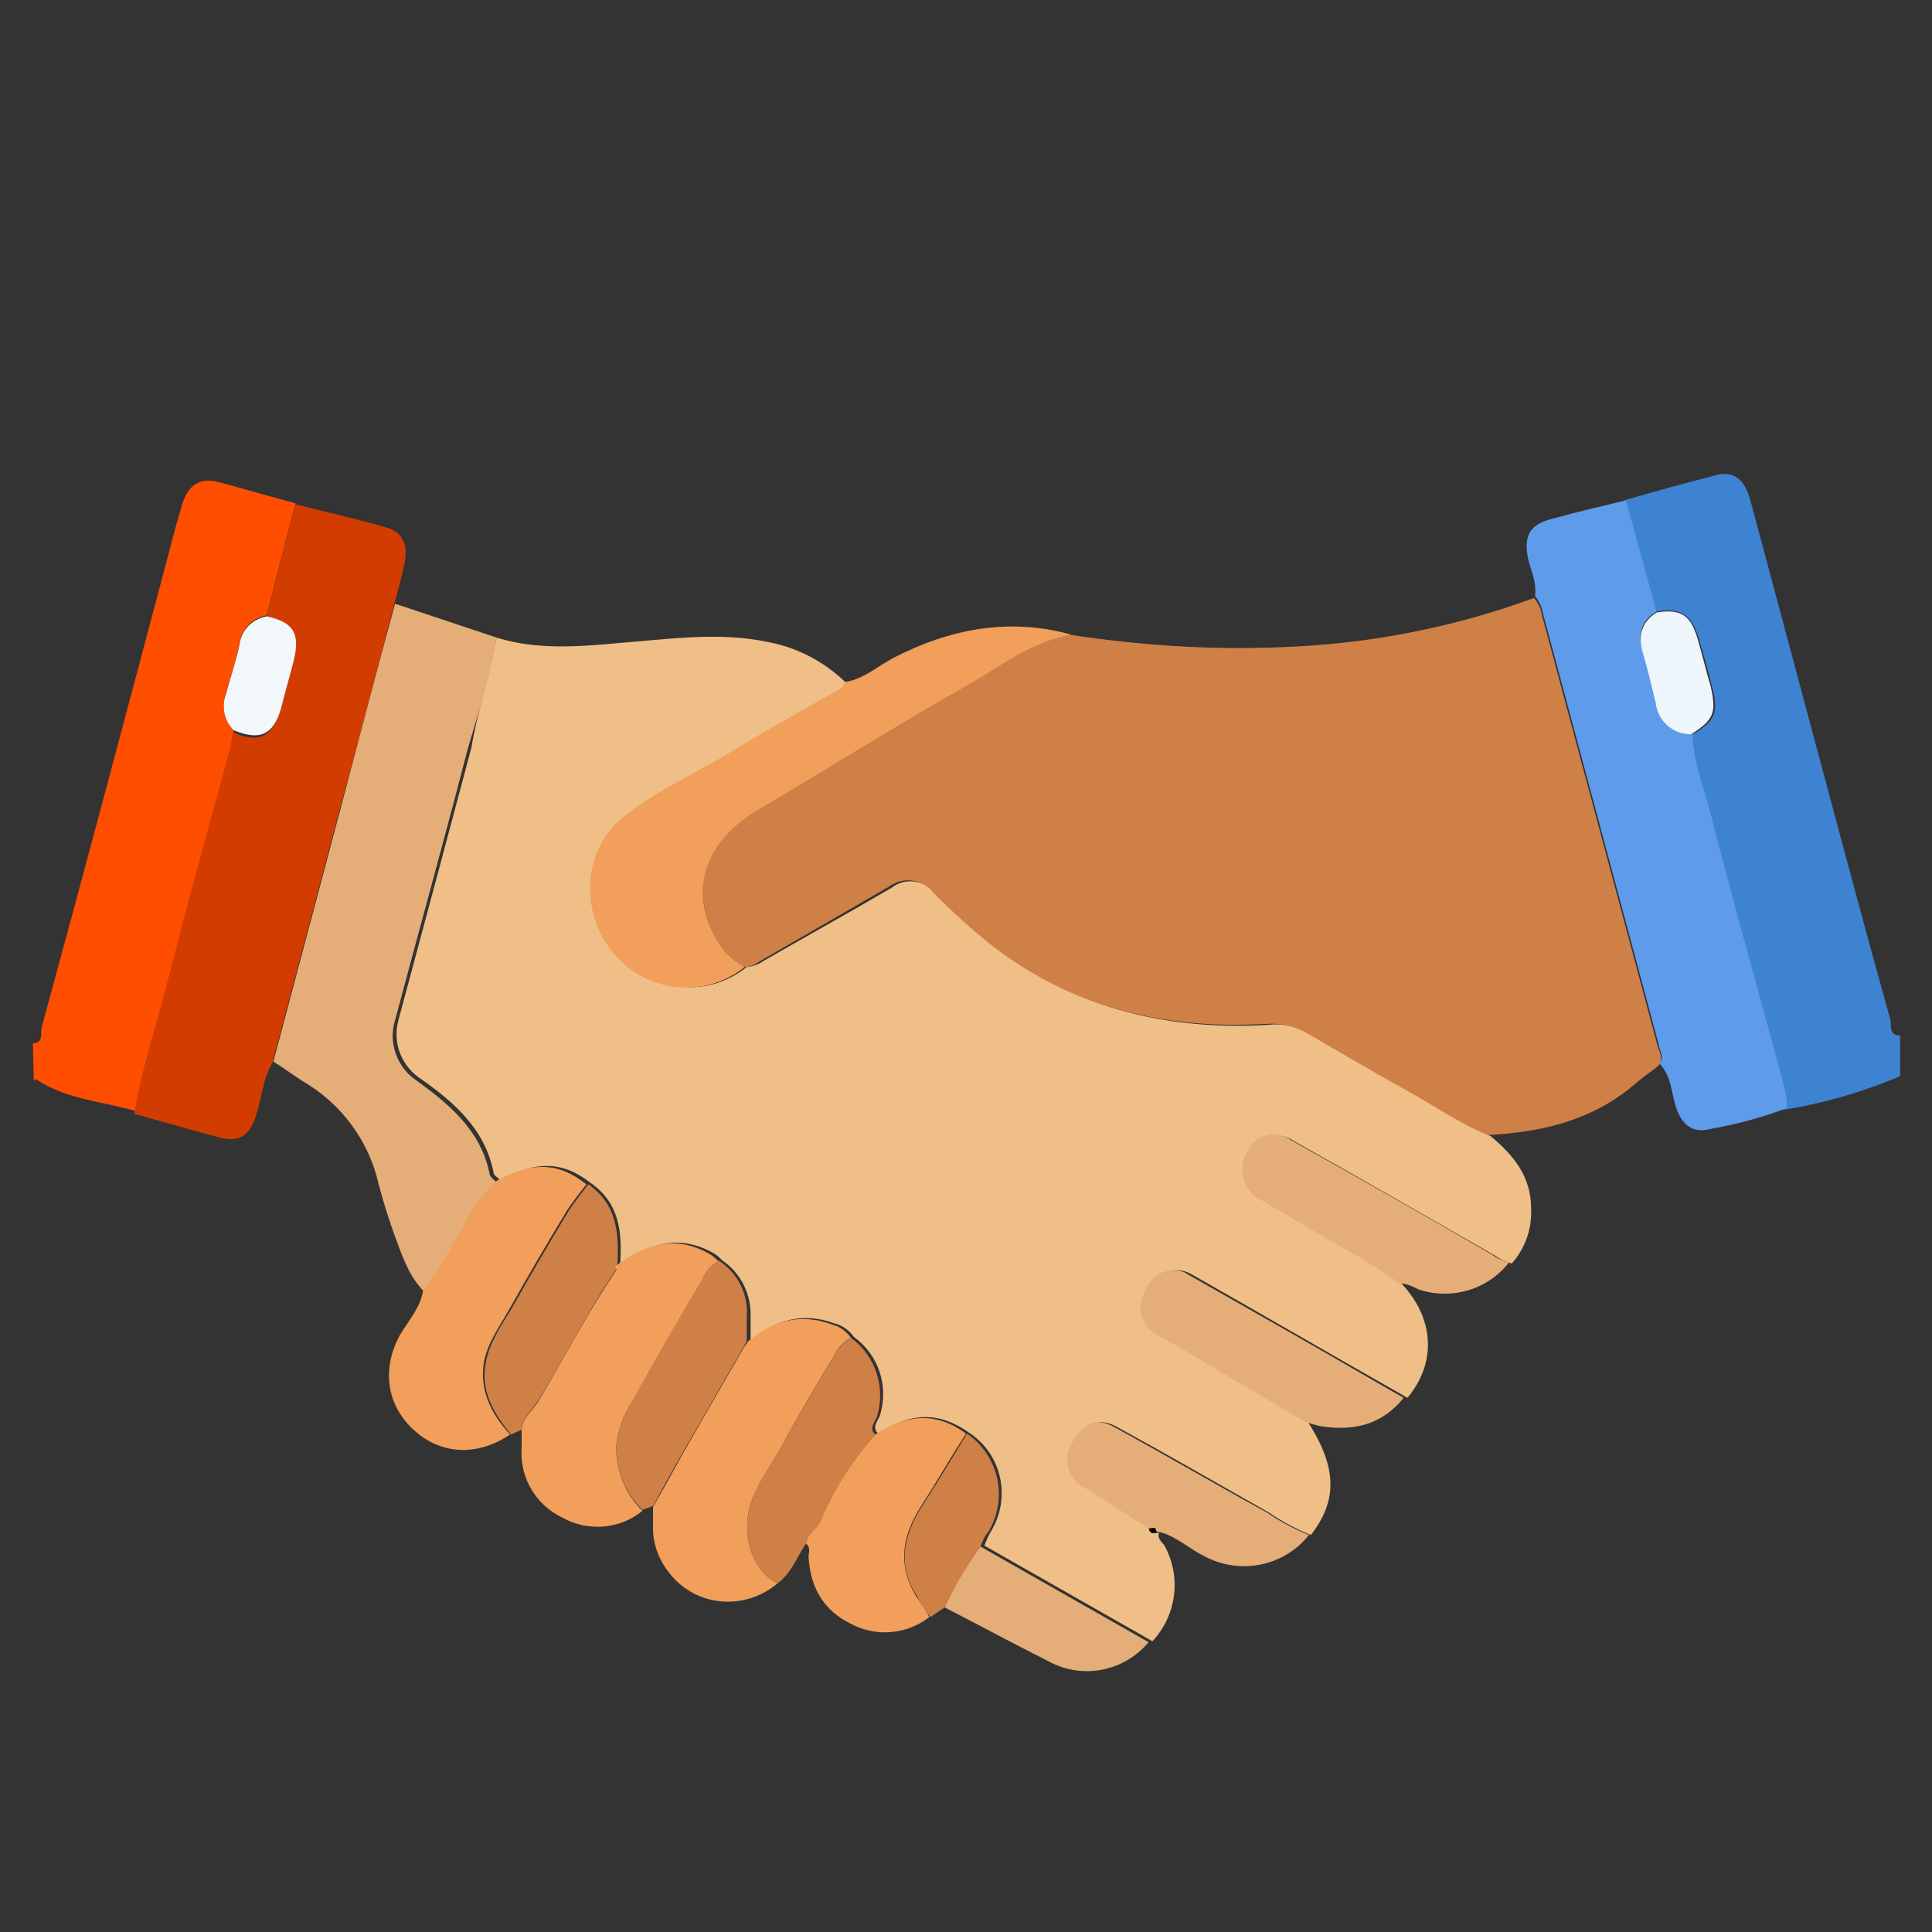 <?xml version="1.0" encoding="utf-8"?>
<!-- Generator: Adobe Illustrator 26.0.2, SVG Export Plug-In . SVG Version: 6.00 Build 0)  -->
<svg version="1.1" id="Layer_1" xmlns="http://www.w3.org/2000/svg" xmlns:xlink="http://www.w3.org/1999/xlink" x="0px" y="0px"
	 viewBox="0 0 200 200" style="enable-background:new 0 0 200 200;" xml:space="preserve">
<rect x="0" y="0" width="200" height="200" fill="#333333" stroke="none"/>
<style type="text/css">
	.st0{fill:#3E83D1;}
	.st1{fill:#FF4E00;}
	.st2{fill:#EFBF87;}
	.st3{fill:#CF8047;}
	.st4{fill:#D33C00;}
	.st5{fill:#E5AE78;}
	.st6{fill:#5E9BEB;}
	.st7{fill:#F19F5B;}
	.st8{fill:#EEF6FC;}
	.st9{fill:#F1F7FB;}
	.st10{fill:#FECDBE;}
</style>
<path class="st0" d="M168.1,51.8c3.1-0.9,6.4-1.8,9.5-2.6c1.9-0.5,3,0.4,3.6,2.6c2.5,9.3,5,18.7,7.5,28c2.3,8.6,4.6,17.2,7,25.8
	c0.1,0.5-0.2,1.6,1,1.6v4.2c-3.7,1.6-8.2,2.9-12.2,3.5c0-0.6-0.1-1.2-0.2-1.8c-2.5-9.4-5.2-18.6-7.6-28c-0.8-2.9-1.7-6.9-1.6-9
	c2.4-1.4,2.9-2.3,2.1-5.1c-0.4-1.7-0.9-3.4-1.4-5.1c-0.7-2.3-1.9-3-4.3-2.6C170.3,59.5,169.2,55.7,168.1,51.8z"/>
<path class="st1" d="M3.4,108c1.1,0,0.8-1,0.9-1.6c4.4-16.1,8.7-32.3,13-48.5c0.5-1.9,1-3.9,1.6-5.8s1.8-2.7,3.7-2.2
	c2.7,0.7,5.3,1.5,8,2.2l-3,11.6c-1.5,0.3-2.6,1.4-2.8,2.9c-0.4,1.7-0.8,3.4-1.4,5.1c-0.5,1.3-0.2,2.8,0.8,3.8
	c-0.1,0.6-0.2,1.2-0.3,1.8c-2.2,8.3-4.5,16.7-6.7,25c-1.1,4.2-2.5,8.4-3.2,12.7c-3.5-1-7.2-1.2-10.3-3.3c-0.1,0.1-0.2,0.2-0.2,0.2
	L3.4,108z"/>
<path class="st2" d="M51.4,66c4.8,1.5,9.7,0.8,14.6,0.4c4.6-0.4,9.1-0.9,13.7,0.1c3,0.6,5.8,2.1,8,4.3c-0.3,0.5-0.7,0.9-1.2,1.1
	c-3.5,2-7.1,4-10.6,6.1c-3.7,2.2-7.7,4-11.1,6.7c-4.3,3.3-4.4,9.6-0.7,14c3.4,4,9.1,4.7,13.2,1.4c0.5,0,1.3-0.3,1.7-0.6
	c4.5-2.6,8.7-4.9,13.3-7.6c1.4-1.1,3.4-0.8,4.6,0.6c1.6,1.6,3.3,3.1,5,4.6c8.5,7.1,18.5,9.6,29.3,9c1.4-0.2,2.9,0.1,4.1,0.8
	c3.4,2,6.8,4,10.3,5.9c2.9,1.6,5.6,3.5,8.7,4.8c2.4,2,4.2,4.2,4.2,7.5c0.1,2.1-0.6,4.1-2,5.7c-0.6-0.2-1.2-0.4-1.7-0.8
	c-7-4-13.9-8-20.9-11.9c-1.4-1-3.2-0.6-4.2,0.7c-0.1,0.2-0.2,0.3-0.3,0.5c-1,1.7-0.5,3.9,1.2,4.9c0,0,0,0,0,0
	c0.8,0.4,1.5,0.9,2.3,1.3c4.1,2.5,8.5,4.6,12.3,7.5c3.3,3.6,3.5,8.1,0.5,11.7c-0.7-0.4-1.4-0.8-2.1-1.2c-6.7-3.8-13.4-7.7-20.1-11.5
	c-1.4-0.9-3.2-0.6-4.2,0.8c-0.1,0.2-0.2,0.3-0.3,0.5c-1.1,2.1-0.7,3.9,1.2,5c1.5,0.9,3.1,1.7,4.6,2.6c3.6,2.1,7.1,4.2,10.6,6.3
	c3,4.7,3.1,8.1,0.3,11.7c-1.5-0.6-3-1.4-4.3-2.3c-5.3-3-10.5-6-15.8-8.9c-1.8-1-3.2-0.4-4.3,1.6c-0.9,1.6-0.4,3.6,1.1,4.6
	c0,0,0,0,0,0c2.3,1.4,4.5,2.9,6.8,4.3c0.1,0.4,0.3,0.7,0.8,0.4l0,0c-0.3,0.7,0.4,1.1,0.6,1.5c1.7,3.2,1.2,7.1-1.3,9.8l-17.4-9.9
	c0.2-0.5,0.4-1,0.7-1.5c2.1-3.5,1.1-8-2.3-10.2c-3.1-2.2-6-2.1-9.4,0.1c-0.7-0.7,0-1.3,0.2-1.9c0.9-3-0.1-6.2-2.7-8.1
	c-0.5-0.7-1.2-1.2-2-1.4c-3.3-1.2-6.1-0.4-8.7,1.8c0-0.8,0-1.6,0-2.4c0.1-2.4-1-4.6-2.9-5.9c-0.3-0.3-0.5-0.5-0.8-0.7
	c-3.6-2.1-6.8-1.1-9.8,1.1c0.2-3.2,0-6.3-3-8.4c-2.9-2.3-5.7-2.4-9.4-0.3c-0.2-0.3-0.7-0.5-0.7-0.8c-0.9-4.6-4.2-7.4-7.8-9.9
	c-1.9-1.4-2.7-3.8-2-6.1c2.5-9.3,5-18.6,7.5-28C49.4,73.7,50.7,69.9,51.4,66z"/>
<path class="st3" d="M154,117.5c-3.1-1.3-5.8-3.2-8.7-4.8c-3.5-1.9-6.8-4-10.3-5.9c-1.3-0.7-2.7-0.9-4.1-0.8
	c-10.8,0.6-20.8-1.9-29.3-9c-1.7-1.4-3.4-3-5-4.6c-1.1-1.4-3.1-1.7-4.6-0.6c-4.5,2.6-9,5.2-13.5,7.8c-0.4,0.3-0.9,0.5-1.4,0.5
	c-1.3-0.7-2.3-1.7-3-3c-2.9-5.2-1.1-10.8,4.5-14c7.1-4.1,14.2-8.3,21.3-12.3c3.5-2,6.8-4.4,10.8-5.1c7.2,1.1,14.5,1.6,21.8,1.3
	c9-0.3,17.9-2,26.3-5.1c0.4,0.5,0.7,1,0.8,1.7c4,14.9,8,29.8,12,44.7c0.2,0.6,0.6,1.3,0.1,2c-0.7,0.6-1.5,1.1-2.2,1.7
	C165.1,115.9,159.8,117.2,154,117.5z"/>
<path class="st4" d="M27.6,63.8l3-11.6c3.1,0.8,6.3,1.5,9.4,2.4c1.8,0.5,2.2,1.9,1.9,3.6c-0.3,1.5-0.7,2.9-1.1,4.4
	c-1.9,7.3-3.8,14.5-5.8,21.8l-6.8,25.6c-1,1.7-1.1,3.7-1.7,5.5c-0.7,2.2-1.8,2.8-4,2.2c-2.9-0.8-5.8-1.6-8.6-2.4
	c0.7-4.3,2.1-8.5,3.2-12.7c2.1-8.4,4.4-16.7,6.7-25c0.1-0.6,0.2-1.2,0.3-1.8c2.7,1.2,4.1,0.5,4.9-2.3c0.5-1.6,0.9-3.3,1.3-4.9
	C31.1,65.6,30.3,64.4,27.6,63.8z"/>
<path class="st5" d="M28.3,109.9l6.8-25.6c1.9-7.2,3.8-14.5,5.8-21.8L51.4,66c-0.6,4-1.9,7.8-3,11.6c-2.4,9.3-5,18.6-7.5,28
	c-0.7,2.2,0.1,4.7,2,6.1c3.6,2.6,6.9,5.3,7.8,9.9c0.1,0.3,0.5,0.6,0.7,0.8c-1.3,1.3-2.4,2.9-3.3,4.5c-1.4,2.3-2.4,4.8-4.2,6.8
	c-1.5-1.5-2.2-3.5-2.9-5.4c-0.7-1.9-1.3-3.8-1.8-5.7c-1-4.5-3.9-8.4-7.9-10.7C30.2,111.2,29.3,110.5,28.3,109.9z"/>
<path class="st6" d="M171.8,110.1c0.5-0.7,0-1.3-0.1-2c-4-14.9-8-29.8-12-44.7c-0.1-0.6-0.4-1.2-0.8-1.7c0.2-1.4-0.4-2.6-0.7-3.8
	c-0.5-2.4,0.1-3.6,2.5-4.2c2.5-0.7,5.1-1.3,7.6-1.9c1.1,3.8,2.1,7.7,3.2,11.5c-1.7,1-2,2.5-1.4,4.3c0.5,1.7,1,3.3,1.3,5.1
	c0.2,1.9,1.8,3.4,3.8,3.3c0.1,3,1.3,5.8,2,8.7c2.4,9.4,5.1,18.8,7.6,28.2c0.1,0.6,0.2,1.2,0.2,1.8c-2.6,1-5.3,1.7-8.1,2.2
	c-1.6,0.4-2.7-0.4-3.3-2S173.1,111.5,171.8,110.1z"/>
<path class="st7" d="M43.8,133.6c1.8-2,2.8-4.5,4.2-6.8c0.9-1.6,2-3.2,3.3-4.5c3.8-2.1,6.5-2,9.4,0.3c-0.7,0.9-1.4,1.8-2,2.7
	c-2,3.3-4,6.7-5.9,10.1c-1,1.8-2.3,3.5-2.7,5.6c-0.5,3,0.8,5.4,2.7,7.5c-3.4,2.3-7.2,2.1-10-0.5s-3.3-6.3-1.4-9.8
	C42.3,136.7,43.5,135.4,43.8,133.6z"/>
<path class="st7" d="M63.8,131c3.1-2.3,6.3-3.2,9.8-1.1c0.3,0.2,0.6,0.5,0.8,0.7c-0.8,0.4-1.4,1.1-1.7,1.9
	c-2.5,4.2-4.9,8.4-7.3,12.7c-0.9,1.3-1.4,2.8-1.6,4.4c-0.1,2.5,0.9,5,2.7,6.8c-2.3,1.9-5.6,2.2-8.3,0.7c-2.7-1.3-4.4-4.1-4.2-7.1
	c0-0.6,0-1.2,0-1.9c0-1.3,1.1-2,1.7-3c2.7-4.5,5.1-9.2,8.1-13.6C63.8,131.3,63.8,131.2,63.8,131L63.8,131z"/>
<path class="st7" d="M77.4,138.9c2.6-2.2,5.4-3,8.7-1.8c0.8,0.2,1.5,0.7,2,1.4c-0.8,0.4-1.4,1.1-1.8,1.9c-1.7,2.9-3.5,5.8-5.1,8.8
	c-1.1,2.1-2.6,4-3.4,6.2c-1.2,3.4,0.1,7.3,2.7,8.5c-3.3,2.8-8.2,2.5-11-0.8c-1.2-1.4-1.9-3.1-1.9-4.9c0-0.7,0-1.5,0-2.2
	c1.4-2.4,2.7-4.9,4.1-7.3c1.8-3.1,3.5-6.1,5.3-9.2L77.4,138.9L77.4,138.9z"/>
<path class="st7" d="M90.6,148.5c3.4-2.2,6.4-2.3,9.4-0.1c-1.6,2.5-3.1,5.1-4.7,7.6c-1.9,3-2.4,6-0.5,9.2c0.5,0.7,1,1.4,1.4,2.2
	c-2.3,1.8-5.5,2.1-8.1,0.7c-2.9-1.4-4.2-3.8-4.4-6.9c0-0.5,0.3-1.1-0.4-1.5c0.2-0.9,1-1.3,1.4-2.1C86.3,154.2,88.2,151.2,90.6,148.5
	z"/>
<path class="st5" d="M144.9,132.9c-3.9-2.9-8.2-4.9-12.3-7.5c-0.7-0.5-1.5-0.9-2.3-1.3c-1.7-1-2.2-3.2-1.2-4.9c0,0,0,0,0,0
	c0.7-1.5,2.4-2.2,4-1.5c0.2,0.1,0.4,0.2,0.5,0.3c7,3.9,14,7.9,20.9,11.9c0.5,0.4,1.1,0.6,1.7,0.8c-2.2,2.8-5.9,3.9-9.3,2.8
	C146.2,133.2,145.6,132.8,144.9,132.9z"/>
<path class="st5" d="M135.1,147.2c-3.5-2.1-7.1-4.2-10.6-6.3c-1.5-0.9-3-1.8-4.6-2.6c-1.9-1.1-2.4-2.9-1.2-5
	c0.7-1.5,2.4-2.2,3.9-1.6c0.2,0.1,0.3,0.2,0.5,0.3c6.7,3.8,13.4,7.6,20.1,11.5c0.7,0.4,1.4,0.8,2.1,1.2c-2.3,2.9-5.4,3.5-8.8,2.9
	L135.1,147.2z"/>
<path class="st5" d="M118.9,158.2c-2.3-1.4-4.5-2.9-6.8-4.3c-1.6-0.9-2.1-3-1.1-4.6c0,0,0,0,0,0c1.1-2,2.5-2.6,4.3-1.6
	c5.3,2.9,10.6,6,15.9,8.9c1.3,0.9,2.8,1.7,4.3,2.3c-2.6,3.3-7.3,4.2-11,2.1c-1.6-0.8-3-2.2-4.9-2.5l0,0
	C119.7,157.9,119.1,158.3,118.9,158.2z"/>
<path class="st3" d="M90.6,148.5c-2.4,2.7-4.3,5.8-5.7,9.1c-0.4,0.8-1.3,1.2-1.4,2.1c-1,1.4-1.5,3.1-3,4.2c-2.6-1.2-3.9-5.1-2.7-8.5
	c0.8-2.3,2.3-4.1,3.4-6.2c1.6-3,3.4-5.8,5.1-8.8c0.4-0.8,1-1.4,1.8-1.9c2.5,1.8,3.6,5.1,2.7,8.1C90.6,147.2,89.9,147.8,90.6,148.5z"
	/>
<path class="st3" d="M77,139.4c-1.8,3.1-3.5,6.1-5.3,9.2c-1.4,2.4-2.8,4.9-4.1,7.3l-1.1,0.4c-1.8-1.8-2.8-4.2-2.7-6.8
	c0.2-1.6,0.8-3.1,1.6-4.4c2.4-4.3,4.8-8.5,7.3-12.7c0.3-0.8,0.9-1.5,1.7-1.9c2,1.3,3.1,3.5,2.9,5.9c0,0.8,0,1.6,0,2.4l0,0L77,139.4z
	"/>
<path class="st3" d="M63.8,131.4c-3,4.4-5.3,9.1-8.1,13.6c-0.6,1-1.7,1.8-1.7,3l-1.1,0.5c-1.8-2.2-3.2-4.5-2.6-7.5
	c0.4-2.1,1.6-3.8,2.7-5.6c1.9-3.4,3.9-6.8,5.9-10.1c0.6-0.9,1.3-1.8,2-2.7c3,2.1,3.2,5.1,3,8.4l0,0c0,0-0.2,0.1-0.2,0.1
	C63.7,131.2,63.7,131.3,63.8,131.4z"/>
<path class="st5" d="M101.5,160.1l17.4,9.9c-2.6,3.1-7,3.9-10.5,1.9c-3.6-1.8-7.1-3.7-10.6-5.5C98.8,164.1,100,162,101.5,160.1z"/>
<path class="st3" d="M101.5,160.1c-1.4,2-2.7,4.1-3.7,6.3l-1.5,1c-0.5-0.7-1-1.4-1.4-2.2c-2-3.1-1.4-6.2,0.5-9.2
	c1.6-2.5,3.2-5.1,4.7-7.6c3.3,2.3,4.3,6.7,2.2,10.2C101.9,159,101.7,159.6,101.5,160.1z"/>
<path class="st7" d="M110.9,65.7c-4.1,0.7-7.2,3.2-10.7,5.2c-7.1,4-14.4,8.6-21.5,12.8c-5.6,3.2-7.5,8.2-4.6,13.4
	c0.7,1.3,1.7,2.3,3,3c-4.1,3.3-10.1,2.7-13.5-1.3c-3.7-4.4-3.3-10.9,1-14.3c3.4-2.7,7.4-4.4,11.1-6.7c3.5-2.1,7-4.1,10.6-6.1
	c0.5-0.2,1-0.6,1.2-1.1c1.9-0.3,3.3-1.6,5-2.5C98.3,65.1,104.5,63.9,110.9,65.7z"/>
<path class="st8" d="M175.1,76c-1.9,0.1-3.5-1.4-3.7-3.2c-0.4-1.7-0.8-3.4-1.3-5.1c-0.6-1.8-0.2-3.3,1.4-4.3
	c2.5-0.4,3.5,0.3,4.2,2.6c0.5,1.7,0.9,3.4,1.4,5.1C177.7,73.8,177.4,74.5,175.1,76z"/>
<path class="st9" d="M27.6,63.8c2.8,0.6,3.5,1.8,2.8,4.6c-0.4,1.6-0.9,3.3-1.3,4.9c-0.8,2.8-2.2,3.4-4.9,2.3c-1-1-1.3-2.5-0.8-3.8
	c0.5-1.7,1-3.3,1.4-5.1C25,65.2,26.1,64.1,27.6,63.8z"/>
<path d="M118.9,158.2c0.3,0.1,0.8-0.3,0.8,0.4C119.1,158.9,119,158.5,118.9,158.2z"/>
<path class="st10" d="M63.8,131.4c-0.1-0.1-0.1-0.2-0.1-0.3c0,0,0.1-0.1,0.2-0.1C63.8,131.1,63.8,131.2,63.8,131.4z"/>
<path class="st10" d="M77,139.4l0.4-0.4L77,139.4z"/>
</svg>
